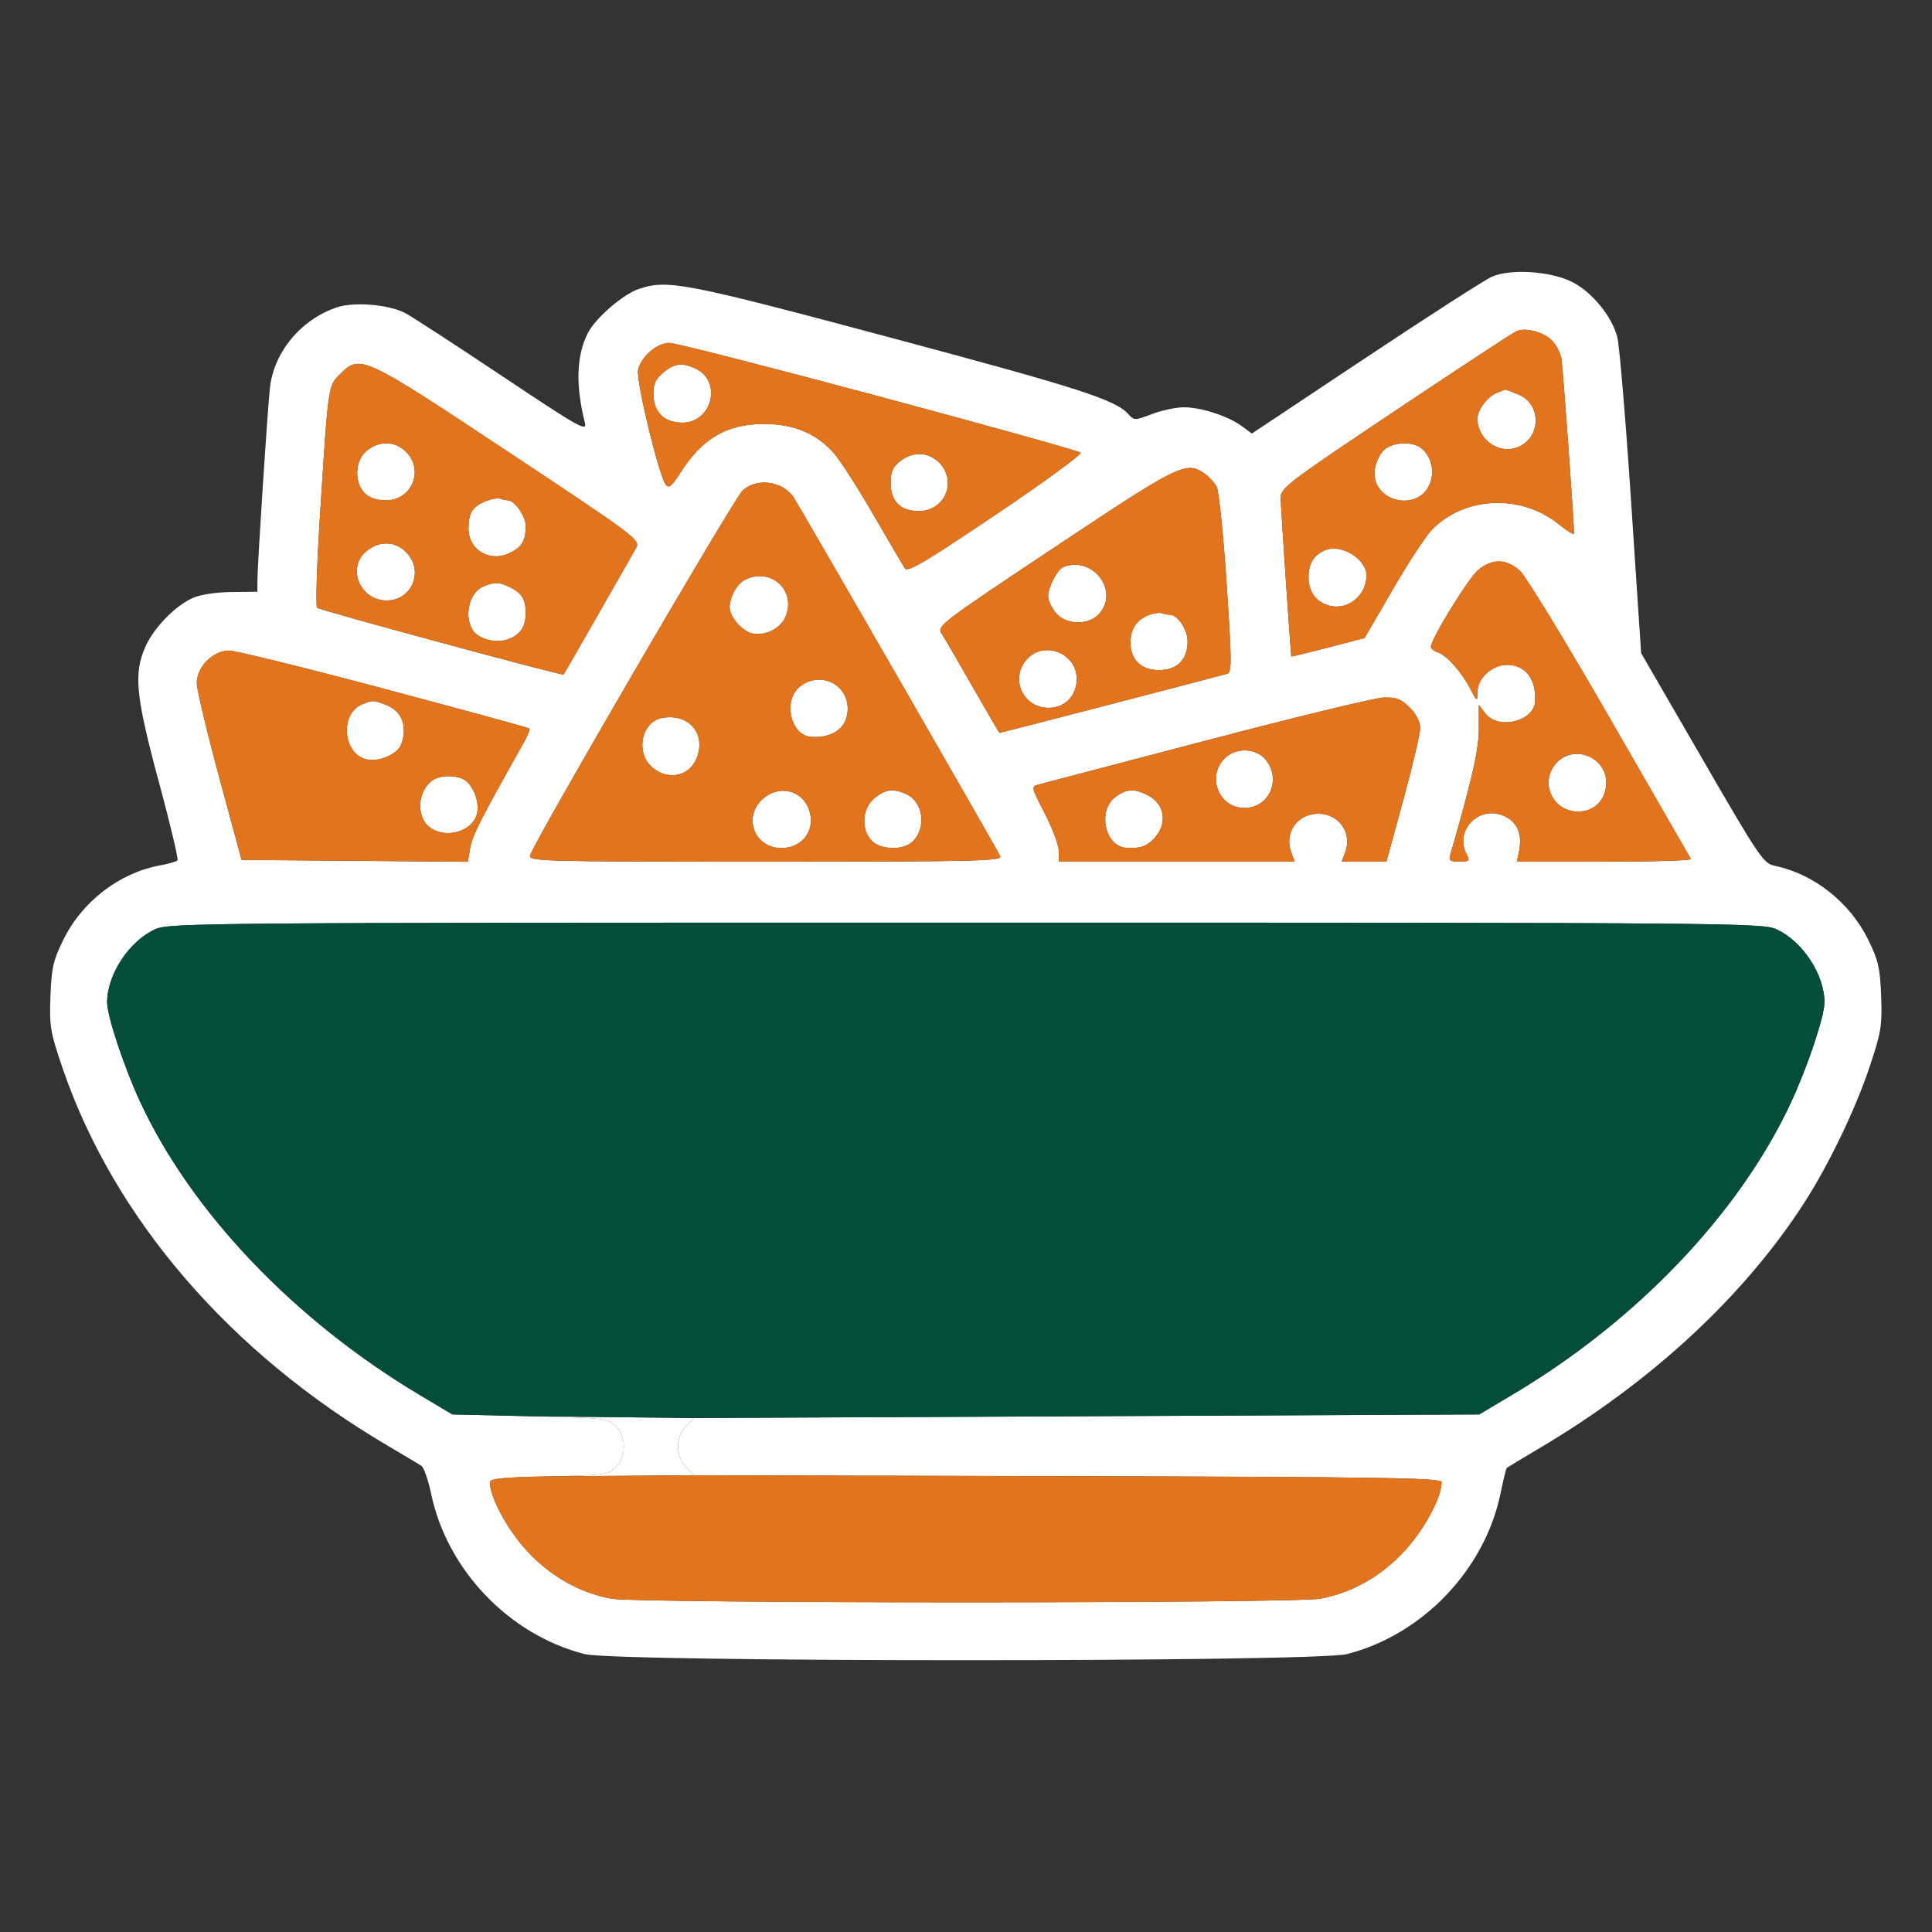 <?xml version="1.0" encoding="UTF-8"?> <svg xmlns="http://www.w3.org/2000/svg" width="540" height="540" viewBox="0 0 540 540" fill="none"><rect x="0" y="0" width="540" height="540" fill="#333333" stroke="none"/> <path fill-rule="evenodd" clip-rule="evenodd" d="M416.942 77.362C415.017 78.214 399.144 88.422 381.669 100.046L349.896 121.181L347.093 119.109C343.3 116.304 335.733 113.839 330.918 113.839C328.743 113.839 324.731 114.687 322.003 115.724C317.143 117.571 317.009 117.571 315.334 115.72C311.691 111.694 301.605 108.456 248.442 94.243C191.351 78.979 186.523 78.049 178.526 80.771C174.089 82.281 166.512 88.836 164.332 93.051C161.109 99.284 160.827 107.673 163.488 118.188C164.141 120.769 161.961 119.537 140.314 105.087C127.172 96.315 114.973 88.389 113.206 87.475C108.658 85.124 99.104 84.304 94.341 85.857C84.283 89.136 76.603 98.263 75.459 108.297C74.793 114.141 71.951 157.876 71.946 162.367L71.942 165.395L64.692 165.472C60.465 165.517 55.98 166.199 53.937 167.105C48.966 169.312 43.017 175.421 40.632 180.769C37.301 188.238 37.945 194.66 44.426 218.635C47.593 230.347 49.925 240.189 49.609 240.505C49.293 240.821 47.028 241.455 44.577 241.913C33.309 244.018 22.957 252.003 17.723 262.628C14.879 268.399 14.396 270.508 14.099 278.453C13.784 286.887 14.053 288.489 17.467 298.48C31.826 340.507 64.227 378.132 108.442 404.12C112.842 406.707 117.029 409.206 117.747 409.674C118.465 410.142 119.696 413.633 120.484 417.432C124.907 438.765 142.287 456.944 163.402 462.321C172.36 464.603 367.524 464.603 376.482 462.321C397.572 456.95 414.977 438.763 419.388 417.489C420.169 413.722 420.951 410.497 421.125 410.323C421.299 410.148 425.495 407.606 430.449 404.672C461.65 386.198 487.37 362.364 504.19 336.339C511.069 325.695 518.56 310.147 522.543 298.245C525.803 288.501 526.094 286.719 525.783 278.413C525.488 270.512 525.001 268.392 522.161 262.628C517.029 252.21 506.994 244.273 496.093 242.008C492.881 241.341 491.837 239.801 475.704 211.926L458.7 182.547L455.91 140.381C454.376 117.189 452.63 96.394 452.031 94.171C450.434 88.237 444.798 81.435 439.227 78.717C433.154 75.754 422.095 75.081 416.942 77.362ZM433.629 95.014C434.884 96.194 436.141 98.549 436.422 100.249C436.834 102.737 439.942 145.875 439.942 149.098C439.942 149.579 438.029 148.426 435.692 146.536C425.118 137.984 409.261 138.692 400.168 148.122C398.462 149.891 393.54 157.414 389.231 164.839L381.396 178.339L371.169 180.996C365.544 182.457 360.935 183.582 360.927 183.496C360.449 178.349 357.967 141.404 357.957 139.285C357.943 136.384 359.563 135.147 390.192 114.667C407.93 102.807 423.117 92.837 423.942 92.513C426.46 91.522 431.22 92.751 433.629 95.014ZM245.553 110.762C276.152 118.969 301.559 126.057 302.014 126.512C302.468 126.967 291.817 134.757 278.345 143.824C258.327 157.296 253.674 160.037 252.887 158.824C252.356 158.007 248.445 151.333 244.195 143.992C239.945 136.651 235.011 128.944 233.232 126.865C228.389 121.207 221.926 118.477 213.442 118.504C203.04 118.537 196.264 122.531 190.085 132.274C187.906 135.71 186.935 136.531 186.164 135.59C184.214 133.21 177.656 106.114 178.355 103.328C179.291 99.601 183.672 95.839 187.077 95.839C188.64 95.839 214.955 102.554 245.553 110.762ZM142.09 126.33C177.698 149.942 178.979 150.901 177.823 153.08C176.845 154.92 157.976 187.872 157.521 188.533C157.24 188.941 89.401 170.562 88.646 169.873C88.209 169.474 88.547 158.166 89.398 144.743C91.766 107.409 91.693 107.934 94.963 104.664C100.665 98.962 101.163 99.191 142.09 126.33ZM185.296 104.211C183.141 106.065 182.562 107.403 182.645 110.338C182.784 115.238 185.543 117.997 190.443 118.136C199.032 118.38 202.041 106.484 194.285 102.949C190.61 101.275 188.338 101.594 185.296 104.211ZM418.299 109.831C415.734 110.866 412.942 114.61 412.942 117.014C412.942 122.383 418.141 126.58 423.215 125.307C430.581 123.458 431.417 113.189 424.439 110.273C422.551 109.484 420.879 108.868 420.724 108.902C420.569 108.937 419.478 109.355 418.299 109.831ZM102.577 125.912C99.215 128.556 98.884 134.781 101.942 137.839C103.263 139.16 105.275 139.839 107.869 139.839C115.127 139.839 118.618 131.424 113.487 126.294C110.451 123.257 106.143 123.106 102.577 125.912ZM387.022 125.589C385.845 126.552 384.616 128.993 384.293 131.016C382.82 140.217 396.727 143.632 399.798 134.823C401.014 131.334 399.903 127.291 397.153 125.202C394.707 123.345 389.527 123.542 387.022 125.589ZM251.577 128.912C249.529 130.522 248.942 131.86 248.942 134.912C248.942 140.139 251.642 142.839 256.869 142.839C264.127 142.839 267.618 134.424 262.487 129.294C259.451 126.257 255.143 126.106 251.577 128.912ZM336.712 132.39C337.93 133.243 339.435 134.892 340.057 136.054C340.679 137.215 341.93 149.344 342.837 163.007C344.311 185.212 344.325 187.9 342.964 188.328C341.328 188.843 279.737 204.839 279.391 204.839C279.277 204.839 275.915 199.101 271.92 192.089C267.924 185.077 264.008 178.348 263.216 177.138C261.809 174.987 262.535 174.43 294.892 152.888C329.794 129.65 331.562 128.783 336.712 132.39ZM218.199 135.91C219.492 136.499 221.087 137.842 221.745 138.894C224.967 144.055 279.075 238.021 279.577 239.329C280.09 240.666 272.574 240.839 213.932 240.839C151.235 240.839 147.733 240.745 148.169 239.081C149.089 235.559 205.176 139.274 207.579 137.089C210.251 134.66 214.435 134.195 218.199 135.91ZM135.342 140.264C131.988 141.727 130.942 143.495 130.942 147.698C130.942 153.843 137.1 157.36 142.748 154.439C145.994 152.761 146.942 151.067 146.942 146.946C146.942 144.325 143.813 139.839 141.985 139.839C141.501 139.839 140.506 139.63 139.774 139.375C139.041 139.121 137.047 139.52 135.342 140.264ZM102.577 153.912C96.785 158.467 100.49 167.839 108.082 167.839C115.246 167.839 118.608 159.414 113.487 154.294C110.451 151.257 106.143 151.106 102.577 153.912ZM370.407 153.769C367.207 155.1 365.742 157.488 365.742 161.373C365.742 165.461 367.911 168.363 371.669 169.307C376.818 170.599 381.942 166.379 381.942 160.848C381.942 156.249 374.874 151.911 370.407 153.769ZM424.878 159.589C426.511 161.101 437.818 179.664 450.005 200.839C462.192 222.014 472.365 239.677 472.612 240.089C472.858 240.501 462.02 240.839 448.526 240.839H423.992L424.585 237.876C425.499 233.304 424.224 230.036 420.844 228.288C413.748 224.619 406.251 231.942 409.977 238.905C410.897 240.624 410.667 240.839 407.91 240.839C405.429 240.839 404.909 240.488 405.313 239.089C411.532 217.557 413.332 209.612 413.332 203.702V197.066L415.21 199.452C418.828 204.052 428.691 201.657 429.057 196.089C429.467 189.86 426.393 185.839 421.222 185.839C416.99 185.839 412.942 189.599 412.942 193.529C412.942 196.188 412.85 196.135 410.84 192.324C408.324 187.556 404.28 183.081 401.766 182.283C400.763 181.965 399.942 181.281 399.942 180.764C399.942 178.624 410.405 161.627 413.138 159.328C417.061 156.026 421.131 156.117 424.878 159.589ZM297.171 158.508C295.54 159.164 292.942 164.169 292.942 166.654C292.942 167.708 293.875 169.755 295.015 171.204C297.659 174.566 303.884 174.897 306.942 171.839C313.211 165.57 305.56 155.133 297.171 158.508ZM208.306 162.009C206.014 163.118 203.942 166.795 203.942 169.751C203.942 172.423 207.531 176.527 210.335 177.063C214.209 177.804 218.538 175.438 219.769 171.906C222.297 164.653 215.309 158.618 208.306 162.009ZM135.257 163.846C131.363 165.415 129.649 171.555 131.921 175.8C133.387 178.539 138.315 179.954 141.963 178.682C145.34 177.505 146.942 175.19 146.942 171.487C146.942 167.648 145.947 165.893 142.87 164.302C139.689 162.657 138.401 162.58 135.257 163.846ZM321.033 171.928C317.697 173.263 316.011 175.779 315.974 179.478C315.924 184.365 318.91 187.294 323.942 187.294C329.042 187.294 331.942 184.37 331.942 179.228C331.942 176.003 329.171 171.839 327.024 171.839C326.519 171.839 325.506 171.642 324.774 171.402C324.041 171.161 322.358 171.398 321.033 171.928ZM107.361 192.522C129.406 198.398 147.661 203.379 147.928 203.592C148.195 203.804 147.481 205.634 146.34 207.658C134.363 228.917 131.995 233.568 131.423 236.952L130.761 240.867L99.144 240.603L67.526 240.339L61.298 217.339C57.872 204.689 55.041 192.842 55.006 191.012C54.919 186.494 59.5 181.839 64.034 181.839C65.819 181.839 85.317 186.646 107.361 192.522ZM287.116 184.153C282.15 189.44 285.812 197.839 293.082 197.839C297.698 197.839 300.942 194.479 300.942 189.699C300.942 182.599 291.961 178.996 287.116 184.153ZM223.577 191.912C218.745 195.713 220.932 205.575 226.692 205.954C232.921 206.364 236.942 203.29 236.942 198.119C236.942 191.105 229.183 187.501 223.577 191.912ZM394.019 197.762C395.862 199.605 396.942 201.723 396.942 203.493C396.942 205.037 394.819 214.072 392.223 223.57L387.505 240.839H381.248H374.992L375.968 238.27C378.038 232.826 374.295 227.439 368.442 227.439C362.589 227.439 358.846 232.826 360.916 238.27L361.892 240.839H328.917H295.942V237.893C295.942 236.272 294.182 231.546 292.031 227.389C288.208 220 288.169 219.82 290.281 219.281C291.47 218.978 312.692 213.409 337.442 206.906C362.192 200.403 384.389 195.028 386.769 194.961C390.309 194.861 391.628 195.371 394.019 197.762ZM101.257 196.846C94.963 199.382 95.757 210.572 102.349 212.226C105.287 212.964 109.78 211.417 111.579 209.05C112.294 208.109 112.878 205.989 112.878 204.339C112.878 200.665 111.152 198.25 107.545 196.878C104.38 195.675 104.167 195.674 101.257 196.846ZM185.296 200.613C179.336 201.551 177.444 210.293 182.298 214.469C186.895 218.423 193.113 216.882 194.943 211.336C197.121 204.736 192.406 199.495 185.296 200.613ZM342.116 212.153C337.265 217.317 340.806 225.839 347.802 225.839C354.677 225.839 358.228 218.015 353.869 212.474C351.101 208.954 345.271 208.795 342.116 212.153ZM435.116 213.153C430.15 218.44 433.812 226.839 441.082 226.839C445.698 226.839 448.942 223.479 448.942 218.699C448.942 211.599 439.961 207.996 435.116 213.153ZM120.731 218.202C116.557 221.373 116.309 228.582 120.279 231.362C124.824 234.546 132.093 232.357 133.329 227.432C134.067 224.494 132.52 220.001 130.153 218.202C127.954 216.532 122.93 216.532 120.731 218.202ZM213.298 223.209C207.528 228.173 210.786 237.039 218.381 237.039C224.59 237.039 228.298 231.528 225.932 225.815C223.816 220.707 217.679 219.441 213.298 223.209ZM244.296 223.211C240.902 226.13 240.621 231.962 243.724 235.066C246.187 237.529 252.34 237.694 254.913 235.365C259.04 231.631 258.157 224.169 253.327 221.969C249.61 220.275 247.348 220.586 244.296 223.211ZM311.577 222.912C306.745 226.713 308.932 236.575 314.692 236.954C318.726 237.22 320.564 236.593 322.692 234.228C326.394 230.114 325.572 224.733 320.87 222.302C317.019 220.31 314.69 220.463 311.577 222.912ZM496.498 259.725C503.794 263.039 509.942 272.38 509.942 280.153C509.942 284.123 505.178 298.338 500.496 308.339C486.04 339.218 457.602 369.046 422.942 389.683L413.442 395.339L303.72 395.839L193.997 396.339L191.77 398.567C188.772 401.564 188.772 407.114 191.77 410.111L193.997 412.339L298.47 412.603C387.132 412.826 402.942 413.078 402.942 414.264C402.942 418.472 398.161 427.402 392.742 433.316C386.14 440.52 378.004 445.164 369.056 446.834C361.746 448.198 178.138 448.198 170.828 446.834C161.88 445.164 153.744 440.52 147.142 433.316C141.751 427.433 136.942 418.475 136.942 414.317C136.942 413.26 140.448 412.906 153.417 412.656C168.901 412.358 170.026 412.205 172.117 410.111C175.11 407.114 175.11 401.564 172.117 398.567C169.987 396.434 168.962 396.318 148.167 395.839L126.442 395.339L117.442 389.976C82.276 369.02 53.372 338.693 39.078 307.756C34.627 298.12 29.942 283.967 29.942 280.153C29.942 272.38 36.09 263.039 43.386 259.725C47.287 257.953 55.929 257.883 269.942 257.883C483.955 257.883 492.597 257.953 496.498 259.725Z" fill="white"></path> <path d="M191.77 398.567L193.997 396.339L148.167 395.839C168.962 396.318 169.987 396.434 172.117 398.567C175.11 401.564 175.11 407.114 172.117 410.111C170.026 412.205 168.901 412.358 153.417 412.656L193.997 412.339L191.77 410.111C188.772 407.114 188.772 401.564 191.77 398.567Z" fill="white"></path> <path d="M509.942 280.153C509.942 272.38 503.794 263.039 496.498 259.725C492.597 257.953 483.955 257.883 269.942 257.883C55.929 257.883 47.287 257.953 43.386 259.725C36.09 263.039 29.942 272.38 29.942 280.153C29.942 283.967 34.627 298.12 39.078 307.756C53.372 338.693 82.276 369.02 117.442 389.976L126.442 395.339L148.167 395.839L193.997 396.339L303.72 395.839L413.442 395.339L422.942 389.683C457.602 369.046 486.04 339.218 500.496 308.339C505.178 298.338 509.942 284.123 509.942 280.153Z" fill="#044D3B"></path> <path d="M298.47 412.603L193.997 412.339L153.417 412.656C140.448 412.906 136.942 413.26 136.942 414.317C136.942 418.475 141.751 427.433 147.142 433.316C153.744 440.52 161.88 445.164 170.828 446.834C178.138 448.198 361.746 448.198 369.056 446.834C378.004 445.164 386.14 440.52 392.742 433.316C398.161 427.402 402.942 418.472 402.942 414.264C402.942 413.078 387.132 412.826 298.47 412.603Z" fill="#E2741D"></path> <path fill-rule="evenodd" clip-rule="evenodd" d="M218.199 135.91C219.492 136.499 221.087 137.842 221.745 138.894C224.967 144.055 279.075 238.021 279.577 239.329C280.09 240.666 272.574 240.839 213.932 240.839C151.235 240.839 147.733 240.745 148.169 239.081C149.089 235.559 205.176 139.274 207.579 137.089C210.251 134.66 214.435 134.195 218.199 135.91ZM203.942 169.751C203.942 166.795 206.014 163.118 208.306 162.009C215.309 158.618 222.297 164.653 219.769 171.906C218.538 175.438 214.209 177.804 210.335 177.063C207.531 176.527 203.942 172.423 203.942 169.751ZM226.692 205.954C220.932 205.575 218.745 195.713 223.577 191.912C229.183 187.501 236.942 191.105 236.942 198.119C236.942 203.29 232.921 206.364 226.692 205.954ZM182.298 214.469C177.444 210.293 179.336 201.551 185.296 200.613C192.406 199.495 197.121 204.736 194.943 211.336C193.113 216.882 186.895 218.423 182.298 214.469ZM218.381 237.039C210.786 237.039 207.528 228.173 213.298 223.209C217.679 219.441 223.816 220.707 225.932 225.815C228.298 231.528 224.59 237.039 218.381 237.039ZM243.724 235.066C240.621 231.962 240.902 226.13 244.296 223.211C247.348 220.586 249.61 220.275 253.327 221.969C258.157 224.169 259.04 231.631 254.913 235.365C252.34 237.694 246.187 237.529 243.724 235.066Z" fill="#E2741D"></path> <path fill-rule="evenodd" clip-rule="evenodd" d="M394.019 197.762C395.862 199.605 396.942 201.723 396.942 203.493C396.942 205.037 394.819 214.072 392.223 223.57L387.505 240.839H381.248H374.992L375.968 238.27C378.038 232.826 374.295 227.439 368.442 227.439C362.589 227.439 358.846 232.826 360.916 238.27L361.892 240.839H328.917H295.942V237.893C295.942 236.272 294.182 231.546 292.031 227.389C288.208 220 288.169 219.82 290.281 219.281C291.47 218.978 312.692 213.409 337.442 206.906C362.192 200.403 384.389 195.028 386.769 194.961C390.309 194.861 391.628 195.371 394.019 197.762ZM347.802 225.839C340.806 225.839 337.265 217.317 342.116 212.153C345.271 208.795 351.101 208.954 353.869 212.474C358.228 218.015 354.677 225.839 347.802 225.839ZM314.692 236.954C308.932 236.575 306.745 226.713 311.577 222.912C314.69 220.463 317.019 220.31 320.87 222.302C325.572 224.733 326.394 230.114 322.692 234.228C320.564 236.593 318.726 237.22 314.692 236.954Z" fill="#E2741D"></path> <path fill-rule="evenodd" clip-rule="evenodd" d="M424.878 159.589C426.511 161.101 437.818 179.664 450.005 200.839C462.192 222.014 472.365 239.677 472.612 240.089C472.858 240.501 462.02 240.839 448.526 240.839H423.992L424.585 237.876C425.499 233.304 424.224 230.036 420.844 228.288C413.748 224.619 406.251 231.942 409.977 238.905C410.897 240.624 410.667 240.839 407.91 240.839C405.429 240.839 404.909 240.488 405.313 239.089C411.532 217.557 413.332 209.612 413.332 203.702V197.066L415.21 199.452C418.828 204.052 428.691 201.657 429.057 196.089C429.467 189.86 426.393 185.839 421.222 185.839C416.99 185.839 412.942 189.599 412.942 193.529C412.942 196.188 412.85 196.135 410.84 192.324C408.324 187.556 404.28 183.081 401.766 182.283C400.763 181.965 399.942 181.281 399.942 180.764C399.942 178.624 410.405 161.627 413.138 159.328C417.061 156.026 421.131 156.117 424.878 159.589ZM441.082 226.839C433.812 226.839 430.15 218.44 435.116 213.153C439.961 207.996 448.942 211.599 448.942 218.699C448.942 223.479 445.698 226.839 441.082 226.839Z" fill="#E2741D"></path> <path fill-rule="evenodd" clip-rule="evenodd" d="M433.629 95.014C434.884 96.194 436.141 98.549 436.422 100.249C436.834 102.737 439.942 145.875 439.942 149.098C439.942 149.579 438.029 148.426 435.692 146.536C425.118 137.984 409.261 138.692 400.168 148.122C398.462 149.891 393.54 157.414 389.231 164.839L381.396 178.339L371.169 180.996C365.544 182.457 360.935 183.582 360.927 183.496C360.449 178.349 357.967 141.404 357.957 139.285C357.943 136.384 359.563 135.147 390.192 114.667C407.93 102.807 423.117 92.837 423.942 92.513C426.46 91.522 431.22 92.751 433.629 95.014ZM412.942 117.014C412.942 114.61 415.734 110.866 418.299 109.831C419.478 109.355 420.569 108.937 420.724 108.902C420.879 108.868 422.551 109.484 424.439 110.273C431.417 113.189 430.581 123.458 423.215 125.307C418.141 126.58 412.942 122.383 412.942 117.014ZM384.293 131.016C384.616 128.993 385.845 126.552 387.022 125.589C389.527 123.542 394.707 123.345 397.153 125.202C399.903 127.291 401.014 131.334 399.798 134.823C396.727 143.632 382.82 140.217 384.293 131.016ZM365.742 161.373C365.742 157.488 367.207 155.1 370.407 153.769C374.874 151.911 381.942 156.249 381.942 160.848C381.942 166.379 376.818 170.599 371.669 169.307C367.911 168.363 365.742 165.461 365.742 161.373Z" fill="#E2741D"></path> <path fill-rule="evenodd" clip-rule="evenodd" d="M336.712 132.39C337.93 133.243 339.435 134.892 340.057 136.054C340.679 137.215 341.93 149.344 342.837 163.007C344.311 185.212 344.325 187.9 342.964 188.328C341.328 188.843 279.737 204.839 279.391 204.839C279.277 204.839 275.915 199.101 271.92 192.089C267.924 185.077 264.008 178.348 263.216 177.138C261.809 174.987 262.535 174.43 294.892 152.888C329.794 129.65 331.562 128.783 336.712 132.39ZM292.942 166.654C292.942 164.169 295.54 159.164 297.171 158.508C305.56 155.133 313.211 165.57 306.942 171.839C303.884 174.897 297.659 174.566 295.015 171.204C293.875 169.755 292.942 167.708 292.942 166.654ZM315.974 179.478C316.011 175.779 317.697 173.263 321.033 171.928C322.358 171.398 324.041 171.161 324.774 171.402C325.506 171.642 326.519 171.839 327.024 171.839C329.171 171.839 331.942 176.003 331.942 179.228C331.942 184.37 329.042 187.294 323.942 187.294C318.91 187.294 315.924 184.365 315.974 179.478ZM293.082 197.839C285.812 197.839 282.15 189.44 287.116 184.153C291.961 178.996 300.942 182.599 300.942 189.699C300.942 194.479 297.698 197.839 293.082 197.839Z" fill="#E2741D"></path> <path fill-rule="evenodd" clip-rule="evenodd" d="M245.553 110.762C276.152 118.969 301.559 126.057 302.014 126.512C302.468 126.967 291.817 134.757 278.345 143.824C258.327 157.296 253.674 160.037 252.887 158.824C252.356 158.007 248.445 151.333 244.195 143.992C239.945 136.651 235.011 128.944 233.232 126.865C228.389 121.207 221.926 118.477 213.442 118.504C203.04 118.537 196.264 122.531 190.085 132.274C187.906 135.71 186.935 136.531 186.164 135.59C184.214 133.21 177.656 106.114 178.355 103.328C179.291 99.601 183.672 95.839 187.077 95.839C188.64 95.839 214.955 102.554 245.553 110.762ZM182.645 110.338C182.562 107.403 183.141 106.065 185.296 104.211C188.338 101.594 190.61 101.275 194.285 102.949C202.041 106.484 199.032 118.38 190.443 118.136C185.543 117.997 182.784 115.238 182.645 110.338ZM248.942 134.912C248.942 131.86 249.529 130.522 251.577 128.912C255.143 126.106 259.451 126.257 262.487 129.294C267.618 134.424 264.127 142.839 256.869 142.839C251.642 142.839 248.942 140.139 248.942 134.912Z" fill="#E2741D"></path> <path fill-rule="evenodd" clip-rule="evenodd" d="M142.09 126.33C177.698 149.942 178.979 150.901 177.823 153.08C176.845 154.92 157.976 187.872 157.521 188.533C157.24 188.941 89.401 170.562 88.646 169.873C88.209 169.474 88.547 158.166 89.398 144.743C91.766 107.409 91.693 107.934 94.963 104.664C100.665 98.962 101.163 99.191 142.09 126.33ZM101.942 137.839C98.884 134.781 99.215 128.556 102.577 125.912C106.143 123.106 110.451 123.257 113.487 126.294C118.618 131.424 115.127 139.839 107.869 139.839C105.275 139.839 103.263 139.16 101.942 137.839ZM130.942 147.698C130.942 143.495 131.988 141.727 135.342 140.264C137.047 139.52 139.041 139.121 139.774 139.375C140.506 139.63 141.501 139.839 141.985 139.839C143.813 139.839 146.942 144.325 146.942 146.946C146.942 151.067 145.994 152.761 142.748 154.439C137.1 157.36 130.942 153.843 130.942 147.698ZM108.082 167.839C100.49 167.839 96.785 158.467 102.577 153.912C106.143 151.106 110.451 151.257 113.487 154.294C118.608 159.414 115.246 167.839 108.082 167.839ZM131.921 175.8C129.649 171.555 131.363 165.415 135.257 163.846C138.401 162.58 139.689 162.657 142.87 164.302C145.947 165.893 146.942 167.648 146.942 171.487C146.942 175.19 145.34 177.505 141.963 178.682C138.315 179.954 133.387 178.539 131.921 175.8Z" fill="#E2741D"></path> <path fill-rule="evenodd" clip-rule="evenodd" d="M107.361 192.522C129.406 198.398 147.661 203.379 147.928 203.592C148.195 203.804 147.481 205.634 146.34 207.658C134.363 228.917 131.995 233.568 131.423 236.952L130.761 240.867L99.144 240.603L67.526 240.339L61.298 217.339C57.872 204.689 55.041 192.842 55.006 191.012C54.919 186.494 59.5 181.839 64.034 181.839C65.819 181.839 85.317 186.646 107.361 192.522ZM102.349 212.226C95.757 210.572 94.963 199.382 101.257 196.846C104.167 195.674 104.38 195.675 107.545 196.878C111.152 198.25 112.878 200.665 112.878 204.339C112.878 205.989 112.294 208.109 111.579 209.05C109.78 211.417 105.287 212.964 102.349 212.226ZM120.279 231.362C116.309 228.582 116.557 221.373 120.731 218.202C122.93 216.532 127.954 216.532 130.153 218.202C132.52 220.001 134.067 224.494 133.329 227.432C132.093 232.357 124.824 234.546 120.279 231.362Z" fill="#E2741D"></path> </svg> 